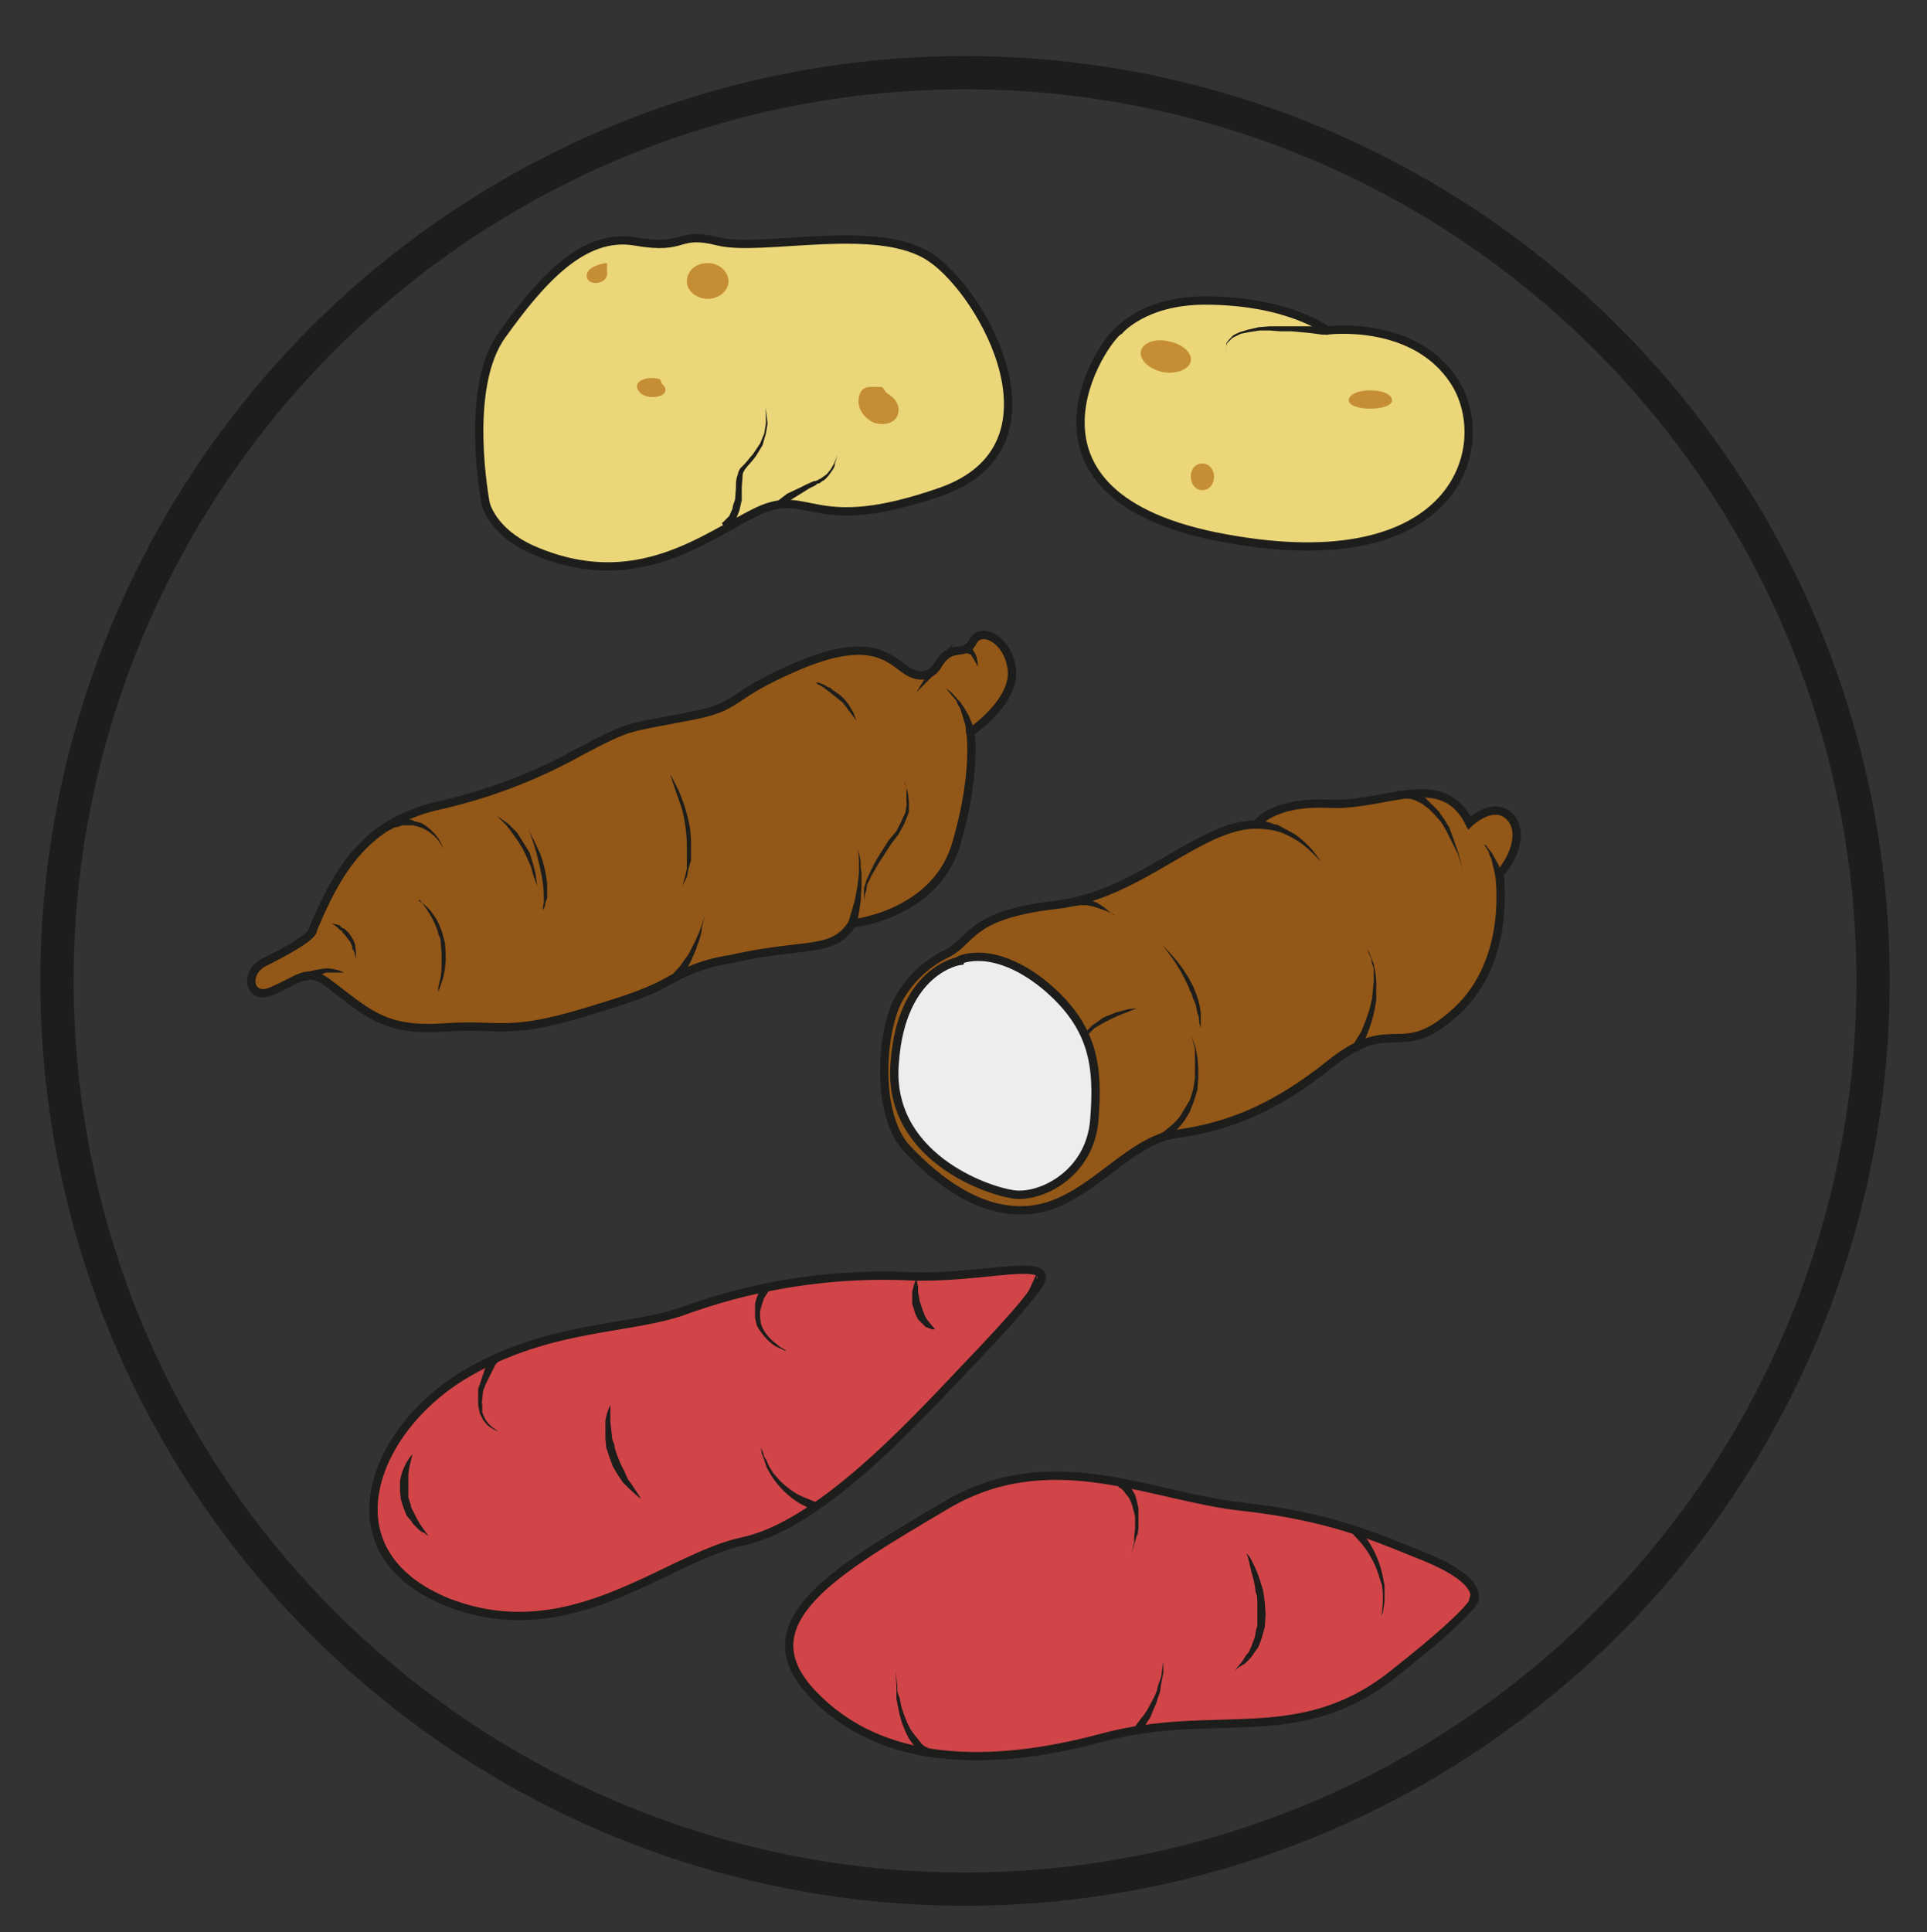 <svg xmlns="http://www.w3.org/2000/svg" viewBox="0 0 308.9 309.7" height="309.7" width="308.9"><rect x="0" y="0" width="308.9" height="309.7" fill="#333333" stroke="none"/><defs><clipPath id="a" clipPathUnits="userSpaceOnUse"><path d="M0 232.3h231.7V0H0z"/></clipPath><clipPath id="b" clipPathUnits="userSpaceOnUse"><path d="M0 232.3h231.7V0H0z"/></clipPath><clipPath id="c" clipPathUnits="userSpaceOnUse"><path d="M0 232.3h231.7V0H0z"/></clipPath></defs><g clip-path="url(#a)" transform="matrix(1.333 0 0 -1.333 0 309.7)"><path d="M225.2 117.7a109.2 109.2 0 10-218.3 0 109.2 109.2 0 00218.3 0z" fill="none" stroke="#1d1d1b" stroke-width="4" stroke-miterlimit="10"/></g><g clip-path="url(#b)" transform="matrix(1.333 0 0 -1.333 0 309.7)"><path d="M124.2 77s-.6-1.3-7.6-8.6c-7-7.4-18-19.4-27.3-21.4s-20.7-13.1-35.5-7.3c-14.7 6-9 20.4 1.5 27 10.4 6.5 20.6 5.6 27.4 8.2a70.4 70.4 0 0026.3 4c9.6-.5 19.6 3.1 15.2-2" fill="#d14548"/><path d="M124.2 77s-.6-1.3-7.6-8.6c-7-7.4-18-19.4-27.3-21.4s-20.7-13.1-35.5-7.3c-14.7 6-9 20.4 1.5 27 10.4 6.5 20.6 5.6 27.4 8.2a70.4 70.4 0 0026.3 4c9.6-.5 19.6 3.1 15.2-2z" fill="none" stroke="#1d1d1b" stroke-miterlimit="10"/><path d="M94.5 69.9l-1.3.6a6.5 6.5 0 00-1.7 1.7 4 4 0 00-.5.8l-.2.9V75.6l.2.7.4 1 .2.4.9-.5-.2-.3c-.1-.2-.4-.5-.5-.9l-.2-.6-.2-.7V74l.1-.8c.3-1 1.1-1.9 1.8-2.4.7-.6 1.2-.8 1.2-.8M60 60.2s-.7.2-1.4.8l-.5.6-.4.8-.2 1v1.9l.3.9.5 1.5.5 1 .2.5.9-.6-.3-.3-.5-1-.7-1.4-.3-.8-.1-.9c0-.2-.1-.5 0-.8v-.9l.3-.7.4-.6c.7-.7 1.3-1 1.3-1M112.4 72.5h-.3l-.8.3-.9.9-.3.6a404.4 404.4 0 00-.4 1.3V77a7.4 7.4 0 00.5 1.6l.2-1v-.6l.1-.5.1-.6.2-.6.2-.6.2-.5.2-.4.3-.4.5-.6.2-.2M98 50.7l-.5.2-1.2.6a10.6 10.6 0 00-3.6 3.5l-.5.9-.3.9-.3.8-.1.7-.1.6v0l.1-.6.3-.7c0-.2.1-.5.3-.7l.4-.9.5-.8.7-.8c1-1 2-1.7 3-2.1l1.5-.6zM49.6 57.5l-.4-1.7-.1-.8v-.8-1-.9l.3-.9c0-.3.2-.6.3-.8l.4-.8.4-.7.7-1 .3-.4s-.2 0-.4.3c-.3.1-.7.3-1 .7-.2.2-.5.4-.6.7l-.6.7-.4 1-.3 1-.1 1.1v1a6.5 6.5 0 001.5 3.3M73.4 63.4v-2l.2-1.8c0-.4.2-.7.3-1 0-.5.2-.8.3-1.2l.4-1 .5-1 .4-.9.5-.7.8-1.2.3-.5-.5.4-1 .9-.7.7-.6.9-.6 1-.4 1.1-.4 1.2-.1 1.1v2.1c.2 1.2.6 1.9.6 1.9" fill="#1d1d1b"/><path d="M177.3 40.4s.6 2-5.6 4.6c-6.2 2.5-11.6 5-22.5 6.2-10.9 1.2-23 7.7-35.7 0-12.8-7.6-24-13.9-15.8-22.5 8.1-8.6 21.1-9 34.8-5.3 13.7 3.7 23.7-1.4 35.1 7.7 11.4 9 9.7 9.3 9.7 9.3" fill="#d14548"/><path d="M177.3 40.4s.6 2-5.6 4.6c-6.2 2.5-11.6 5-22.5 6.2-10.9 1.2-23 7.7-35.7 0-12.8-7.6-24-13.9-15.8-22.5 8.1-8.6 21.1-9 34.8-5.3 13.7 3.7 23.7-1.4 35.1 7.7 11.4 9 9.7 9.3 9.7 9.3z" fill="none" stroke="#1d1d1b" stroke-miterlimit="10"/><path d="M135 54.5s.2 0 .4-.3l.3-.4.4-.5.4-.7.2-.7.2-.9V49.3v-.9c-.1-.2 0-.5-.2-.7l-.2-.7-.4-1.4.3 1.4v.7l.1.8V50l-.2.8-.2.7-.3.7-.4.5-.3.4-.3.3c-.2 0-.3.2-.3.2zM136.4 24.6l.2.3.6.8.4.5.4.6.8 1.5.3.7.2.8c.2.5.4 1 .4 1.4l.2 1.4v-1.4l-.3-1.5-.1-.8-.3-.8c-.1-.6-.4-1-.6-1.6l-.3-.7-.4-.6-.5-.9-.3-.3zM111.1 21.3l-.4.3-.4.4-.5.6-.5.7-.4.8-.4 1-.3 1-.2 1-.2 1V29.7l-.1 1.7.2-1.7V29l.3-.9.2-1 .3-.9.4-1 .4-.8.5-.7.5-.6.4-.5.4-.3.3-.1zM163.1 48.8s.6-.5 1.2-1.4a12 12 0 002-4.7l.2-1v-1-.9l-.2-1.3-.2-.5.1.5.1 1.3v.9l-.1 1-.3.9a11.3 11.3 0 01-2.3 4.3l-1.1 1.2zM149.9 45.6l.4-.5a14.9 14.9 0 001.2-2.7l.4-1.3.2-1.4.1-1.5-.1-1.5-.4-1.4c-.2-.5-.3-1-.6-1.3l-.7-1-.7-.7-.7-.4-.5-.4.4.5.5.6.5.8c.3.2.4.6.6 1l.4 1.1c.1.4.1.9.3 1.3v2.8c0 .4 0 .9-.2 1.3-.1 1-.3 1.7-.5 2.4l-.4 1.7-.2.6" fill="#1d1d1b"/><path d="M112.8 152.4s-1-2-3.2-1-3.9 4.9-13.3 1c-9.5-4-6.7-5-14-6.3-7.2-1.4-6.5-1-12.3-4a63.6 63.6 0 00-17.6-6.7c-8.5-2.1-11.8-7.7-14.8-14.9 0 0 .5-.7-5.7-3.8-2.6-1.2-2-4.6.6-3.6 3.5 1.4 4.4 3 7 1 4.9-3.7 6.8-5.8 14-5.3s7.4-1.2 18.7 2.4c5.7 1.7 7.3 2.7 8.6 3.4a20 20 0 007 2.4c9.3 2.1 12.3.6 14.7 4.3 0 0 10 1 12.5 9.6s1.7 13.4 1.7 13.4 5.2 3.5 5 7.3c-.3 3.8-3.7 5.5-4.7 3.6-1-2-2.5 0-4.2-2.8" fill="#935717"/><path d="M112.8 152.4s-1-2-3.2-1-3.9 4.9-13.3 1c-9.5-4-6.7-5-14-6.3-7.2-1.4-6.5-1-12.3-4a63.6 63.6 0 00-17.6-6.7c-8.5-2.1-11.8-7.7-14.8-14.9 0 0 .5-.7-5.7-3.8-2.6-1.2-2-4.6.6-3.6 3.5 1.4 4.4 3 7 1 4.9-3.7 6.8-5.8 14-5.3s7.4-1.2 18.7 2.4c5.7 1.7 7.3 2.7 8.6 3.4a20 20 0 007 2.4c9.3 2.1 12.3.6 14.7 4.3 0 0 10 1 12.5 9.6s1.7 13.4 1.7 13.4 5.2 3.5 5 7.3c-.3 3.8-3.7 5.5-4.7 3.6-1-2-2.5 0-4.2-2.8z" fill="none" stroke="#1d1d1b" stroke-miterlimit="10"/><path d="M103.2 130.2l.3-1.4v-.7l.1-.7v-1.7l-.1-1.7-.2-1.4-.3-1.5a.5.5 0 10-1 .3l.4 1.3.4 1.4.3 1.6.2 1.7v1.4l-.1 1.4M80.6 139.2l.3-.5.7-1.4a20.2 20.2 0 001.4-4.7l.1-1.3v-1.2-1.2l-.3-1-.2-1-.3-.6-.2-.5.1.5.2.7.2.9v2.2a18.5 18.5 0 01-.6 5l-.7 2-.7 2.1M41.6 115.4h-2.4l-1.5-.6-.6-.3a.5.5 0 10-.4.9 14 14 0 002.5.5 5 5 0 001.7-.3l.5-.2h.2M50.4 124s.6-.3 1.4-1.2a7.9 7.9 0 001.4-2.7l.3-1.1a21.4 21.4 0 00.1-2.2l-.1-1-.2-1-.4-1.2-.2-.5v.5l.3 1.3.1.9v2L53 119c0 .4-.1.7-.3 1 0 .4-.2.7-.3 1a9 9 0 01-.9 1.7c-.6 1-1.1 1.5-1.1 1.5M53.4 130.2l-.7 1.1c-.5.6-1.3 1.3-2.3 1.6l-.7.2H48.4l-.6-.2c-.4 0-.6-.2-.8-.3l-.3-.1a.5.5 0 10-.4.9h.3c.3.2.6.3 1 .3l.7.1h.7c.3 0 .6 0 .8-.2l.8-.2c1-.5 1.8-1.4 2.2-2l.6-1.2M113.8 149.6l.2-.2.5-.4.7-.8.4-.4c0-.2.2-.3.3-.5l.6-1 .4-1 .3-.9a.5.5 0 10-1-.3l-.1 1-.3 1-.3 1-.3.5-.2.5-.6.7-.5.6-.1.2M84.7 122l-.3-1.2c0-.7-.4-1.7-.7-2.6l-.6-1.4-.6-1.1-.8-1.1a.5.5 0 10-.8.6l.9 1 .7 1c.3.3.5.8.7 1.2a18 18 0 011.5 3.7M98 150.3s.5 0 1.1-.3l.5-.3c.2 0 .3-.1.5-.3l1-.7.5-.5.4-.5.6-1 .4-1-.7.9-.3.4-.3.4-.4.5-.5.4-1 .8-.8.6-.7.4-.2.2M108.8 138.3v-.2c0-.1.2-.2.2-.5l.2-.7.1-1v-1.2l-.5-1.3-.7-1.3-.9-1.2-1.5-2.3-.7-1.2a7 7 0 01-.5-1c-.2-.3-.3-.7-.3-1l-.2-.7v-.6l-.1.6v.8l.3 1 .5 1.1.6 1.2 1.5 2.4 1 1.2.6 1.2.5 1.1c0 .4.2.8.1 1.2v1.7l-.2.7M59.7 134.2l.4-.2 1-.7.5-.5.6-.6.5-.8.5-.8.5-.8.3-1 .2-.7.2-.8.2-1.5-.5 1.4-.2.8-.3.7-.4.9-.4.8-.5.8-.5.7-.5.7-.4.5-.8.8-.4.3M63.6 132.5l.7-1.4.7-1.5a15 15 0 00.8-3.6v-1.6l-.2-.6-.1-.5-.2-.4v.4l.1.5v.6a14.6 14.6 0 01-.4 3.3 27.5 27.5 0 01-1.4 4.8M117.6 152.2l-.7 1.2c-.1.2-.2.3-.4.3l-.2.1h-.2v1a.1.1 0 01-.2 0l.6-.2c.2 0 .4-.2.5-.4l.3-.5c.3-.7.3-1.5.3-1.5M40 121.3l.8-.2.3-.3.4-.2.4-.4.3-.4.3-.5.2-.5.1-.9v-.9l-.2.9-.2.3-.1.5-.2.4-.3.4-.3.4-.3.3c0 .2-.2.3-.3.3l-.3.3-.5.4H40" fill="#1d1d1b"/><path d="M107.6 111.2s1.5 4.2 6.3 6.5c3 1.5 2.6 4.6 12.8 5.8 10.3 1.1 17.4 9.7 24.4 9.7 0 0 1.8 2.8 8.6 2.5 6.9-.4 13.7 4.3 17-2.3 0 0 2.8 2.7 4.8.8 2-2 .2-5.5-1.2-7 0 0 1.6-10.2-5.1-16.4-6.8-6.3-7.6-.4-15-6.2-7.3-5.9-13-7.8-18.7-8.6-5.7-.7-10.3-7.8-16.7-9-6.5-1.2-12.2 3.5-15.7 7.2s-3.3 12.4-1.5 17" fill="#935717"/><path d="M107.6 111.2s1.5 4.2 6.3 6.5c3 1.5 2.6 4.6 12.8 5.8 10.3 1.1 17.4 9.7 24.4 9.7 0 0 1.8 2.8 8.6 2.5 6.9-.4 13.7 4.3 17-2.3 0 0 2.8 2.7 4.8.8 2-2 .2-5.5-1.2-7 0 0 1.6-10.2-5.1-16.4-6.8-6.3-7.6-.4-15-6.2-7.3-5.9-13-7.8-18.7-8.6-5.7-.7-10.3-7.8-16.7-9-6.5-1.2-12.2 3.5-15.7 7.2s-3.3 12.4-1.5 17z" fill="none" stroke="#1d1d1b" stroke-miterlimit="10"/><path d="M134 122.3l-.7.4-.8.3-.9.3-.9.2h-.4-.3l-.7-.1h-.1a.5.5 0 10-.1 1h.9l.4-.1.5-.1 1-.4.8-.5.6-.5.6-.5M158.9 128.7l-1 1a10.8 10.8 0 01-4 2.6l-.8.2-.7.1-1 .1h-.4a.5.5 0 10.1 1h.4a7.4 7.4 0 001.8-.5c.3 0 .5-.1.8-.3l1.5-.8a11 11 0 002.4-2.2l.9-1.2M139.5 96l.5.3 1.2 1 .7.8.6 1 .6 1 .4 1.3.2 1.3v3.5l-.4 1.6-.1.6.1-.6.5-1.5.2-1.1.1-1.2v-1.3l-.1-1.4-.4-1.3-.5-1.3-.6-1a9.7 9.7 0 00-2-2.1l-.5-.4a.5.5 0 10-.5.8M139.8 118.7l1.3-1.4a16.7 16.7 0 002.4-3.6l.4-1a9 9 0 00.5-2.2v-1-1.4-.5 1.1l-.2.8c0 .3 0 .6-.2 1l-.2 1-.4 1c0 .3-.3.6-.4 1a20.5 20.5 0 01-2 3.6l-1.2 1.6M162.7 106.7l1 1.6c.4 1 1 2.4 1.3 4l.1 1 .1 1.1v1c0 .4 0 .7-.2 1l-.1.7-.3.6-.1.5.2-.5.2-.5.3-.8.2-1 .1-1v-1-1.3a16.9 16.9 0 00-2-6 .5.5 0 10-.8.6M168.3 137.2a331.6 331.6 0 00.6 0c.4 0 1 0 1.6-.3l.9-.5.8-.8.8-.8.7-1 .6-1 .4-1.1.7-2 .5-1.8-.6 1.8-.9 1.8-.5 1-.6 1-.8.9-.7.7-.8.6-.8.4a3.2 3.2 0 01-1.6.2h-.1a.5.5 0 10-.2 1M180 126.4l-.6 2.4c0 .3-.2.5-.3.8 0 .3-.2.5-.3.7l-.2.3-.1.2-.2.2.2-.2.2-.1.2-.3.5-.6.5-.9c.6-1 1-2.3 1-2.3a.5.5 0 10-1-.2M137 111.1h-.3l-1-.4a22 22 0 01-4.1-2l-1-1-.4-.5-.2-.4-.1-.4a84.4 84.4 0 00.2.9c0 .1 0 .3.2.5l.4.6.6.6 1.4 1 1.5.6 1.5.4 1 .1h.4" fill="#1d1d1b"/><path d="M115.4 116.8s-7-1-7.8-12.2c-1-11.2 11-15.5 14.5-15.9 3.3-.3 9 2.6 9.5 9s0 11.2-6 16.2c-6.2 5-10.2 3-10.2 3" fill="#ededed"/><path d="M115.4 116.8s-7-1-7.8-12.2c-1-11.2 11-15.5 14.5-15.9 3.3-.3 9 2.6 9.5 9s0 11.2-6 16.2c-6.2 5-10.2 3-10.2 3z" fill="none" stroke="#1d1d1b" stroke-miterlimit="10"/></g><g clip-path="url(#c)" transform="matrix(1.333 0 0 -1.333 0 309.7)"><path d="M58.4 171.8s-2.7 13.9 2 20.3c4.6 6.4 9.7 12.3 16 11.2 6.3-1.1 4.8 1.3 10 0 5.3-1.3 19.3 2.4 25.6-2 6.3-4.3 16.6-22.7 1.1-28.1-15.5-5.4-15.6.6-21.9-2.3-6.3-3-14.7-10.2-27.3-4.6-4.8 2.2-5.5 5.5-5.5 5.5" fill="#ebd679"/><path d="M58.4 171.8s-2.7 13.9 2 20.3c4.6 6.4 9.7 12.3 16 11.2 6.3-1.1 4.8 1.3 10 0 5.3-1.3 19.3 2.4 25.6-2 6.3-4.3 16.6-22.7 1.1-28.1-15.5-5.4-15.6.6-21.9-2.3-6.3-3-14.7-10.2-27.3-4.6-4.8 2.2-5.5 5.5-5.5 5.5z" fill="none" stroke="#1d1d1b" stroke-miterlimit="10"/><path d="M87 169s1.7.7 1.8 4.2c.2 3.5.3 2 2.3 4.9 1.9 2.8.9 5.9.9 5.9" fill="#ebd679"/><path d="M86.8 169.5h.1l.3.3.5.5.4.9c0 .4.2.7.3 1.1l.1 1.4c0 .5 0 1 .2 1.5l.1.4.2.4.6.6 1 1.2.8 1.2.5 1.2.2 1.2v1.9l-.1.7.1-.7.2-1.9-.2-1.2-.4-1.4-.8-1.3a12 12 0 00-1-1.2c-.3-.4-.6-.7-.6-1.2l-.1-1.4v-1.5l-.3-1.3-.4-1-.6-.8-.5-.4-.2-.1z" fill="#1d1d1b"/><path d="M93.7 171.7s2.1 1.8 4.5 2.6c2.4 1 2.5 3.8 2.5 3.8" fill="#ebd679"/><path d="M93.4 172a77.3 77.3 0 001.3 1l1.5.7.8.4.9.4h.2l.2.1.4.2.7.5.5.6.4.7.4 1v0l-.3-1c0-.3-.1-.5-.3-.8l-.5-.7c-.2-.2-.4-.5-.7-.6l-.4-.3h-.2l-.2-.2-.8-.4-.8-.5-1.3-.8-.8-.7-.4-.3z" fill="#1d1d1b"/><path d="M87.6 198.5c0-1.1-1.1-2.1-2.5-2.1s-2.5 1-2.5 2.1c0 1.2 1 2.2 2.5 2.2 1.4 0 2.5-1 2.5-2.2M73 200.7c-.7 0-2.8-.6-2.4-1.8.4-1.1 2.7-.6 2.4.8M79.4 186.7c-1 .5-3.7 0-2.5-1.5 1-1.2 4.3-.5 2.7 1M106.1 185.8c-1.4 0-2.5.3-2.8-1.2-.3-1.2.5-2.4 1.6-3 1.1-.5 2.8-.3 3.1 1 .3 1.1-.5 2-1.4 2.5" fill="#c58e35"/><path d="M134.6 192.6s3 3.6 10.3 3.6c10 0 14.7-3.6 14.7-3.6s10.6 1.4 15.4-6.3c4.7-7.6.2-23.8-27.6-18.7-27.8 5-14.5 24.2-12.8 25" fill="#ebd679"/><path d="M134.6 192.6s3 3.6 10.3 3.6c10 0 14.7-3.6 14.7-3.6s10.6 1.4 15.4-6.3c4.7-7.6.2-23.8-27.6-18.7-27.8 5-14.5 24.2-12.8 25z" fill="none" stroke="#1d1d1b" stroke-miterlimit="10"/><path d="M147.4 189.8s-.6 2.2 2.9 2.8c3.5.6 8 0 9.4 0" fill="#ebd679"/><path d="M147.4 189.8V190.4l.1.7.3.4.3.3c.2.3.6.4 1 .6l1 .3 1.3.3 1.3.1h6.9v-1h-.6l-1.5.2-2.2.2H154l-1.3.1h-1.2l-1.3-.2-1-.2-1-.5-.3-.3-.3-.3a1.9 1.9 0 01-.2-1.1v-.2" fill="#1d1d1b"/><path d="M143.2 188.9c-.2-1-1.8-1.6-3.4-1.3-1.7.4-2.8 1.5-2.6 2.5.2 1 1.7 1.6 3.3 1.2 1.7-.3 2.9-1.4 2.7-2.4M146 175c0-.9-.6-1.6-1.4-1.6-.8 0-1.4.7-1.4 1.6 0 1 .6 1.6 1.4 1.6.8 0 1.4-.7 1.4-1.6M167.4 184.2c0-.6-1.1-1-2.6-1s-2.6.4-2.6 1c0 .7 1.1 1.2 2.6 1.2s2.6-.5 2.6-1.2" fill="#c58e35"/></g></svg>